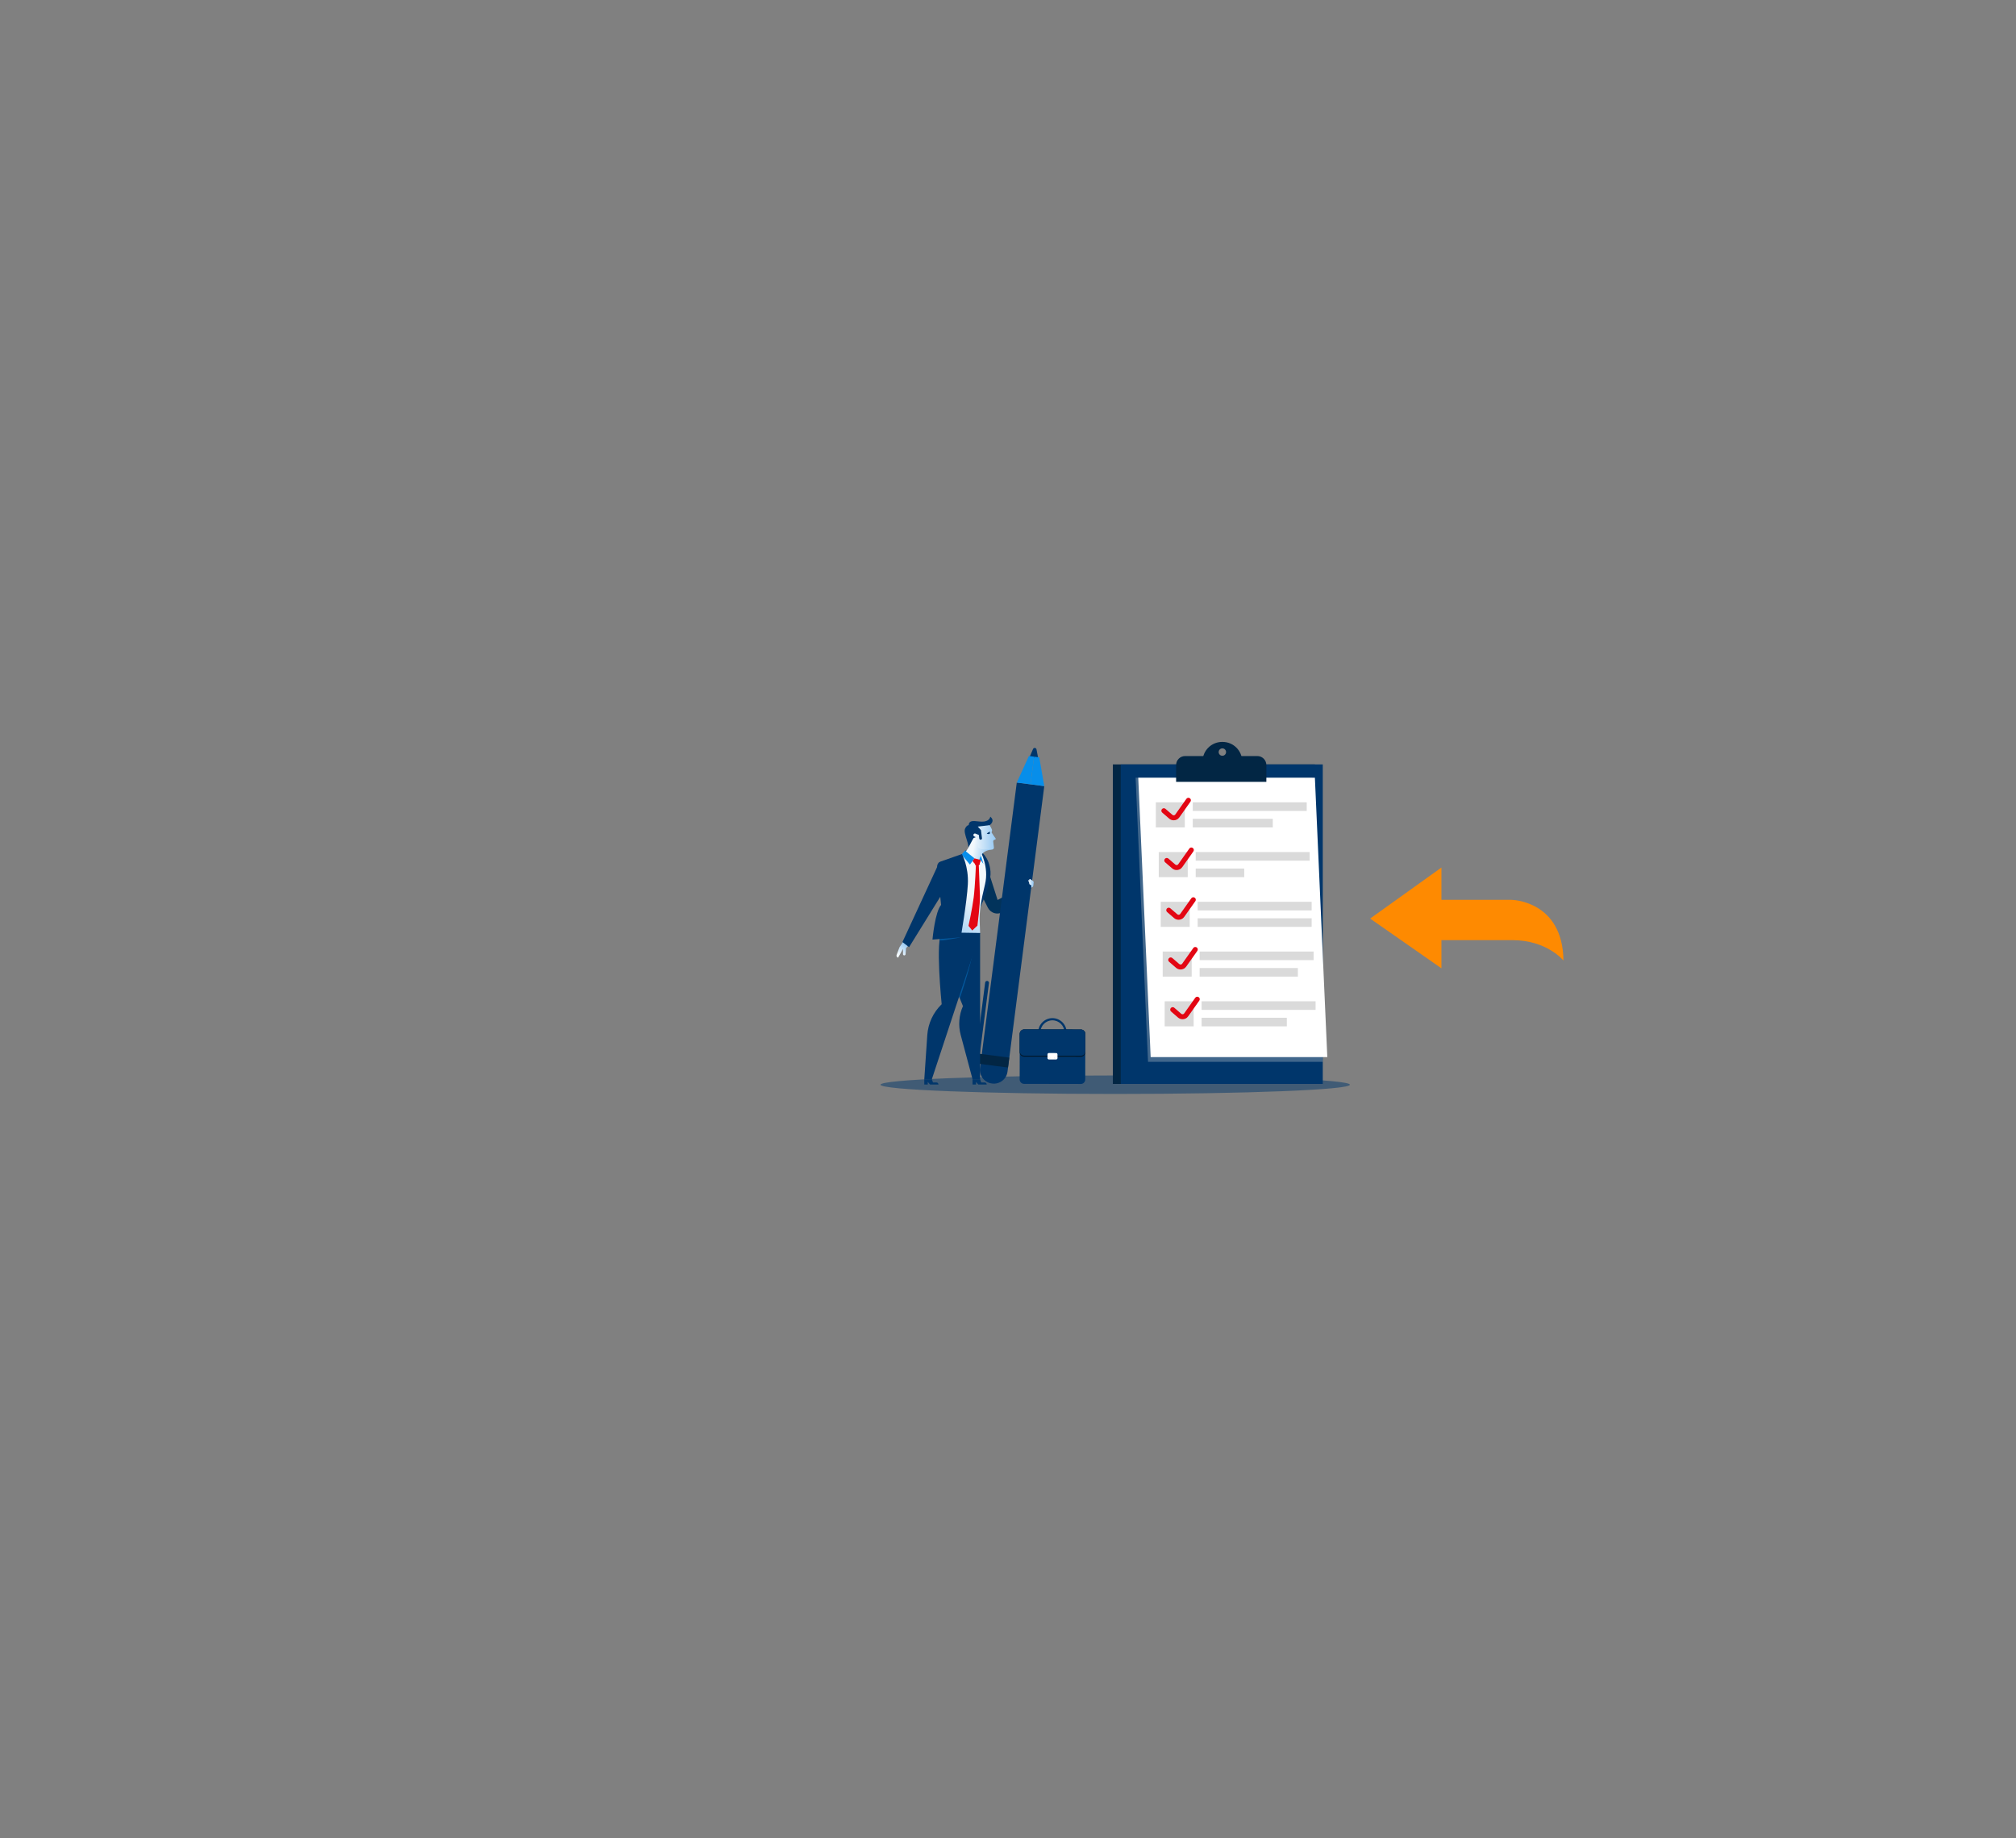 <?xml version="1.0" encoding="utf-8"?>
<!-- Generator: Adobe Illustrator 16.0.0, SVG Export Plug-In . SVG Version: 6.00 Build 0)  -->
<!DOCTYPE svg PUBLIC "-//W3C//DTD SVG 1.1//EN" "http://www.w3.org/Graphics/SVG/1.1/DTD/svg11.dtd">
<svg version="1.1" id="Layer_1" xmlns="http://www.w3.org/2000/svg" xmlns:xlink="http://www.w3.org/1999/xlink" x="0px" y="0px"
	 width="2674.909px" height="2438.449px" viewBox="0 0 2674.909 2438.449" enable-background="new 0 0 2674.909 2438.449"
	 xml:space="preserve">
<rect x="0" y="0" width="2674.909" height="2438.449" fill="#808080" stroke="none"/>
<g>
</g>
<g>
</g>
<g>
	<ellipse opacity="0.5" fill="#00366B" cx="1479.704" cy="1439.076" rx="311.381" ry="12.252"/>
	<linearGradient id="SVGID_1_" gradientUnits="userSpaceOnUse" x1="1193.92" y1="1266.598" x2="1203.716" y2="1252.497">
		<stop  offset="0" style="stop-color:#F2F8FC"/>
		<stop  offset="1" style="stop-color:#94C7F2"/>
	</linearGradient>
	<path fill="url(#SVGID_1_)" d="M1198.588,1249.113l-5.047,7.455l-3.859,10.184c-0.556,1.469,0.151,3.143,1.619,3.695
		c0.203,0.078,0.34,0.102,0.36,0.041c0.1-0.299,6.531-11.678,6.531-11.678l-0.079,6.973c-0.012,0.955,0.76,1.736,1.715,1.736h0.034
		c0.898,0,1.646-0.695,1.711-1.592l0.576-7.908l4.058-4.85L1198.588,1249.113z"/>
	<path fill="#02335B" d="M1304.814,1135.025l18.846,58.976l44.033-23.747l0.144,8.582l-38.086,31.535
		c-6.919,3.621-15.464,0.88-18.982-6.094l-22.571-44.713L1304.814,1135.025z"/>
	<g>
		<path fill="#00366B" d="M1365.707,1005.252l4.983-11.582c0.421-0.979,1.439-1.559,2.496-1.422l0.035,0.004
			c1.022,0.133,1.845,0.906,2.038,1.918l2.42,12.625L1365.707,1005.252z"/>
		<path fill="#00366B" d="M1316.404,1437.479l-0.365-0.049c-9.978-1.283-17.024-10.414-15.739-20.393l48.798-378.807l36.497,4.701
			l-48.797,378.807C1335.512,1431.717,1326.382,1438.764,1316.404,1437.479z"/>
		<polygon fill="#078EEA" points="1349.098,1038.23 1365.199,1002.992 1372.069,1003.877 1367.341,1040.58 		"/>
		<polygon fill="#078EEA" points="1385.595,1042.932 1378.949,1004.762 1372.079,1003.877 1367.352,1040.582 		"/>
		<path fill="#00366B" d="M1295.974,1410.303l-0.051-0.006c-1.376-0.178-2.348-1.436-2.17-2.813l13.391-103.951
			c0.177-1.377,1.437-2.348,2.812-2.17l0.051,0.006c1.376,0.178,2.347,1.436,2.17,2.811l-13.392,103.953
			C1298.607,1409.508,1297.349,1410.48,1295.974,1410.303z"/>
		
			<rect x="1294.097" y="1399.615" transform="matrix(0.992 0.128 -0.128 0.992 190.403 -156.62)" fill="#022644" width="44.512" height="13.259"/>
	</g>
	<g>
		<path fill="#00366B" d="M1300.437,1237.771v194.018h-10.023l-15.715-58.771c-3.399-12.715-2.344-26.207,2.99-38.238l0,0
			c0,0-35.326-84.248-27.522-97.77C1260.034,1219.912,1300.437,1237.771,1300.437,1237.771z"/>
		<path fill="#00366B" d="M1290.413,1431.789v7.012h4.586v-3.506l3.09,3.506h11.139l0,0c0-1.498-1.215-2.715-2.715-2.715h-4.586
			l-1.49-4.297H1290.413z"/>
	</g>
	<path fill="#04579B" d="M1273.528,1324.533l-4.421-11.859c0,0,16.21-59.932,21.101-55.912
		C1295.066,1260.754,1273.528,1324.533,1273.528,1324.533z"/>
	<g>
		<path fill="#00366B" d="M1300.437,1237.771l-64.025,194.018h-10.023l3.973-58.473c1.058-15.568,7.858-30.191,19.084-41.033l0,0
			c0,0-8.954-87.994,0.722-95.273C1265.754,1225.281,1300.437,1237.771,1300.437,1237.771z"/>
		<path fill="#00366B" d="M1226.388,1431.789v7.012h4.586v-3.506l3.089,3.506h11.14l0,0c0-1.498-1.216-2.715-2.715-2.715h-4.587
			l-1.489-4.297H1226.388z"/>
	</g>
	<g>
		<g>
			<path fill="#00366B" d="M1377.543,1369.555c0.02-10.391,8.489-18.828,18.88-18.811c10.393,0.02,18.831,8.49,18.812,18.881
				c-0.019,10.393-8.488,18.83-18.881,18.813C1385.962,1388.418,1377.523,1379.947,1377.543,1369.555z M1380.443,1369.563
				c-0.017,8.793,7.123,15.959,15.916,15.975c8.792,0.018,15.959-7.125,15.976-15.916c0.016-8.793-7.124-15.961-15.917-15.977
				S1380.459,1360.768,1380.443,1369.563z"/>
		</g>
		<path fill="#00366B" d="M1358.773,1437.934l75.309,0.139c3.228,0.006,5.85-2.605,5.855-5.834l0.111-60.482
			c0.006-3.227-2.606-5.848-5.834-5.855l-75.309-0.137c-3.228-0.006-5.849,2.605-5.854,5.834l-0.111,60.48
			C1352.934,1435.307,1355.546,1437.93,1358.773,1437.934z"/>
		<path fill="#011628" d="M1358.84,1401.85l75.309,0.139c3.228,0.006,5.85-2.607,5.855-5.834l0.045-24.398
			c0.006-3.227-2.606-5.848-5.834-5.855l-75.309-0.137c-3.228-0.006-5.849,2.605-5.854,5.834l-0.046,24.396
			C1353,1399.223,1355.612,1401.844,1358.84,1401.85z"/>
		<path fill="#00366B" d="M1358.843,1400.555l75.309,0.139c3.228,0.006,5.849-2.605,5.855-5.834l0.042-23.104
			c0.006-3.227-2.606-5.848-5.834-5.855l-75.309-0.137c-3.228-0.006-5.849,2.605-5.854,5.834l-0.043,23.102
			C1353.003,1397.928,1355.615,1400.549,1358.843,1400.555z"/>
		<path fill="#FFFFFF" d="M1391.643,1405.545l9.69,0.018c0.981,0.004,1.777-0.791,1.779-1.773l0.01-4.953
			c0.001-0.98-0.793-1.777-1.773-1.779l-9.69-0.018c-0.98-0.002-1.778,0.791-1.779,1.773l-0.009,4.953
			C1389.868,1404.746,1390.661,1405.543,1391.643,1405.545z"/>
		<circle fill="#DADADA" cx="1392.674" cy="1403.275" r="1.111"/>
		<circle fill="#FFFFFF" cx="1392.909" cy="1403.041" r="1.111"/>
		<circle fill="#DADADA" cx="1399.869" cy="1403.289" r="1.111"/>
		<path fill="#FFFFFF" d="M1398.993,1403.053c-0.001,0.614,0.495,1.111,1.109,1.114c0.614,0.001,1.112-0.497,1.114-1.112
			c0.001-0.611-0.496-1.111-1.11-1.111C1399.492,1401.941,1398.994,1402.438,1398.993,1403.053z"/>
	</g>
	<polygon fill="#04579B" points="1280.369,1128.525 1284.177,1127.641 1280.968,1129.959 	"/>
	<path fill="#00366B" d="M1300.355,1128.693c0,0,12.428,7.82,13.873,27.756c1.446,19.934-19.236,58.455-20.255,63.451
		c-1.02,4.998-8.6-25.232-4.641-39.471C1293.292,1166.189,1295.163,1128.43,1300.355,1128.693z"/>
	
		<linearGradient id="SVGID_2_" gradientUnits="userSpaceOnUse" x1="5703.034" y1="1260.605" x2="5748.558" y2="1306.129" gradientTransform="matrix(-0.974 0.226 0.226 0.974 6553.898 -1330.726)">
		<stop  offset="0" style="stop-color:#F2F8FC"/>
		<stop  offset="1" style="stop-color:#94C7F2"/>
	</linearGradient>
	<path fill="url(#SVGID_2_)" d="M1300.726,1129.182c0,0,11.903,20.84,6.211,44.1c-5.691,23.262-7.444,36.178-7.086,48.604
		c0.358,12.424,0.586,15.887,0.586,15.887l-50.271-0.762c0,0,7.979-56.863,6.615-67.83c-1.362-10.969,9.414-28.722,15.555-32.77
		C1278.477,1132.363,1298.7,1124.979,1300.726,1129.182z"/>
	<path fill="#078EEA" d="M1300.813,1132.371l4.001,13.822l-3.807-5.338l-2.361,5.295c0,0-0.684-4.566,0.343-8.135
		C1300.015,1134.443,1300.813,1132.371,1300.813,1132.371z"/>
	<g>
		<path fill="#00366B" d="M1305.658,1097.908l7.368-3.15c0,0,8.174-5.275,0.902-11.3c0,0-0.354,5.327-8.149,6.442
			c-7.795,1.117-18.379-3.76-20.281,3.264C1283.596,1100.186,1300.079,1102.881,1305.658,1097.908z"/>
		<path fill="#00366B" d="M1287.204,1094.816c0,0-3.977-1.699-6.723,4.574s6.811,21.559,3.972,27.842
			c0,0,16.246-4.574,19.726-10.273c3.48-5.699,6.523-18.992-3.886-20.02C1289.883,1095.914,1287.204,1094.816,1287.204,1094.816z"/>
		
			<linearGradient id="SVGID_3_" gradientUnits="userSpaceOnUse" x1="5105.423" y1="1305.469" x2="5085.518" y2="1311.539" gradientTransform="matrix(-0.993 0.118 0.118 0.993 6206.959 -773.076)">
			<stop  offset="0" style="stop-color:#F2F8FC"/>
			<stop  offset="1" style="stop-color:#94C7F2"/>
		</linearGradient>
		<path fill="url(#SVGID_3_)" d="M1277.688,1134.482c0,0,5.482-6.264,8.045-11.533c2.563-5.271,5.963-11.032,5.963-11.032
			l6.234-2.558c0,0-2.266,14.109,3.334,15.207c5.599,1.098,15.903,2.309,15.903,2.309s-10.485,0.697-14.146,6.292
			c-3.661,5.597-4.575,10.084-4.575,10.084S1278.932,1147.234,1277.688,1134.482z"/>
		<linearGradient id="SVGID_4_" gradientUnits="userSpaceOnUse" x1="1291.507" y1="1110.967" x2="1321.218" y2="1110.967">
			<stop  offset="0" style="stop-color:#F2F8FC"/>
			<stop  offset="1" style="stop-color:#94C7F2"/>
		</linearGradient>
		<path fill="url(#SVGID_4_)" d="M1313.026,1094.758c0,0,3.476,5.49,3.314,6.828c-0.16,1.336-0.807,2.393-0.605,2.975
			c0.169,0.488,4.082,6.055,5.332,7.824c0.22,0.313,0.201,0.746-0.072,1.012c-0.462,0.447-1.34,0.771-2.168,1.035
			c-1.513,0.48-0.798,3.514-0.798,3.514l0.76,6.388c0.162,1.36-0.854,2.575-2.223,2.657c-5.17,0.309-16.649,0.623-18.376-2.518
			c-2.241-4.07-1.532-12.877-1.532-12.877l-3.985-1.895c-0.678-0.324-1.123-0.99-1.161-1.74l-0.002-0.043
			c-0.074-1.484,1.413-2.549,2.793-1.996l4.457,1.781l0.561,4.714c0.118,0.995,1.021,1.706,2.019,1.587l0.033-0.003
			c0.881-0.104,1.557-0.831,1.6-1.716l-1.357-10.984l-4.279-4.676L1313.026,1094.758z"/>
		<path fill="#00366B" d="M1313.58,1103.354c0,0-0.516-0.057-2.085,0.922c-1.57,0.977-2.215,1.527-2.215,1.527
			s0.938,0.686,2.029,0.693s1.89-0.104,1.89-0.104L1313.58,1103.354z"/>
	</g>
	<polygon fill="#078EEA" points="1280.374,1128.523 1293.025,1138.797 1286.917,1147.016 1275.802,1133.693 	"/>
	<path fill="#E30613" d="M1301.008,1140.855l-7.982-2.059l-2.479,3.336c0,0,2.577,5.365,6.238,4.836
		C1300.446,1146.438,1301.437,1142.422,1301.008,1140.855z"/>
	<path fill="#E30613" d="M1300.183,1145.857c0,0-1.047-3.285-3.875-1.537c-2.827,1.748-3.57,2.947-1.851,3.51
		S1300.786,1147.963,1300.183,1145.857z"/>
	<path fill="#00366B" d="M1276.38,1133.037l-28.374,9.957c-2.951,1.035-4.8,3.967-4.46,7.076l5.495,53.969
		C1249.041,1204.039,1277.634,1152.504,1276.38,1133.037z"/>
	<path fill="#E30613" d="M1294.922,1146.863c0,0-1.099,28.689-3.021,43.938c-1.923,15.25-6.84,37.496-6.84,37.496l4.931,6.131
		l6.896-6.406c0,0,3.72-29.211,3.349-39.598c-0.372-10.387-1.591-42.273-1.591-42.273L1294.922,1146.863z"/>
	<path fill="#04579B" d="M1247.729,1241.918c0,0-0.834,3.385-1.068,5.357c-0.234,1.976,28.078-3.733,28.078-3.733L1247.729,1241.918
		z"/>
	<path fill="#00366B" d="M1276.38,1133.037c0,0,9.048,16.525,7.797,40.111c-1.252,23.59-9.438,70.394-9.438,70.394l-37.492,2.995
		c0,0,3.304-37.404,11.761-46.41S1276.38,1133.037,1276.38,1133.037z"/>
	<linearGradient id="SVGID_5_" gradientUnits="userSpaceOnUse" x1="1365.568" y1="1169.637" x2="1371.581" y2="1169.637">
		<stop  offset="0" style="stop-color:#F2F8FC"/>
		<stop  offset="1" style="stop-color:#94C7F2"/>
	</linearGradient>
	<path fill="url(#SVGID_5_)" d="M1367.23,1166.42l3.557,2.557c0.563,0.404,0.862,1.084,0.78,1.774l-0.002,0.019
		c-0.078,0.654-0.487,1.223-1.082,1.504l-1.65,0.777l0.344-2.67l-3.168-2.246c-0.436-0.309-0.567-0.896-0.308-1.359l0.011-0.02
		C1366.017,1166.213,1366.726,1166.057,1367.23,1166.42z"/>
	<linearGradient id="SVGID_6_" gradientUnits="userSpaceOnUse" x1="1364.309" y1="1171.186" x2="1371.34" y2="1171.186">
		<stop  offset="0" style="stop-color:#F2F8FC"/>
		<stop  offset="1" style="stop-color:#94C7F2"/>
	</linearGradient>
	<path fill="url(#SVGID_6_)" d="M1364.453,1168.072c0.297-0.529,0.981-0.697,1.488-0.359l4.604,3.043
		c0.563,0.408,0.862,1.086,0.781,1.775l-0.003,0.021c-0.078,0.655-0.486,1.221-1.082,1.502l-1.65,0.778l0.345-2.669l-4.149-2.686
		c-0.463-0.299-0.614-0.906-0.345-1.387L1364.453,1168.072z"/>
	<linearGradient id="SVGID_7_" gradientUnits="userSpaceOnUse" x1="1365.16" y1="1172.846" x2="1371.173" y2="1172.846">
		<stop  offset="0" style="stop-color:#F2F8FC"/>
		<stop  offset="1" style="stop-color:#94C7F2"/>
	</linearGradient>
	<path fill="url(#SVGID_7_)" d="M1366.822,1169.629l3.557,2.557c0.563,0.404,0.862,1.084,0.78,1.775l-0.002,0.021
		c-0.078,0.652-0.487,1.221-1.082,1.5l-1.65,0.777l0.344-2.668l-3.168-2.248c-0.436-0.309-0.567-0.895-0.308-1.361l0.011-0.016
		C1365.608,1169.422,1366.317,1169.264,1366.822,1169.629z"/>
	<linearGradient id="SVGID_8_" gradientUnits="userSpaceOnUse" x1="1365.577" y1="1174.395" x2="1371.005" y2="1174.395">
		<stop  offset="0" style="stop-color:#F2F8FC"/>
		<stop  offset="1" style="stop-color:#94C7F2"/>
	</linearGradient>
	<path fill="url(#SVGID_8_)" d="M1365.72,1171.752c0.302-0.537,1.001-0.697,1.507-0.344l2.985,2.086
		c0.563,0.404,0.862,1.084,0.78,1.773l-0.002,0.021c-0.078,0.654-0.486,1.221-1.081,1.503l-1.65,0.776l0.343-2.668l-2.571-1.76
		c-0.444-0.305-0.584-0.898-0.32-1.369L1365.72,1171.752z"/>
	<polygon fill="#00366B" points="1246.368,1143.84 1197.4,1249.807 1206.207,1256.568 1268.505,1155.953 	"/>
	<g>
		<rect x="1476.604" y="1014.135" fill="#022644" width="268.047" height="423.889"/>
		<rect x="1487.061" y="1014.135" fill="#00366B" width="268.047" height="423.889"/>
		<polygon opacity="0.3" fill="#DADADA" points="1755.107,1408.711 1523.248,1408.711 1506.781,1031.777 1741.167,1031.777 		"/>
		<polygon fill="#FFFFFF" points="1761.125,1402.434 1526.74,1402.434 1510.267,1031.777 1744.651,1031.777 		"/>
		<path fill="#022644" d="M1680.253,1037.266h-119.748v-22.26c0-6.609,5.36-11.973,11.972-11.973h95.805
			c6.611,0,11.972,5.363,11.972,11.973V1037.266z"/>
		<path fill="#022644" d="M1622.144,984.293h-0.525c-14.377,0-26.032,11.654-26.032,26.031v0.896h52.59v-0.896
			C1648.176,995.947,1636.521,984.293,1622.144,984.293z M1621.881,1002.668c-2.712,0-4.91-2.199-4.91-4.91
			c0-2.713,2.198-4.912,4.91-4.912c2.713,0,4.91,2.199,4.91,4.912C1626.791,1000.469,1624.594,1002.668,1621.881,1002.668z"/>
		<g>
			<rect x="1582.597" y="1064.445" fill="#DADADA" width="151.224" height="11.404"/>
			<rect x="1582.597" y="1086.311" fill="#DADADA" width="106.209" height="11.404"/>
			<rect x="1533.597" y="1064.445" fill="#DADADA" width="38.44" height="33.27"/>
			<g>
				<path fill="#E30613" d="M1557.318,1088.271c-2.191,0-4.331-0.787-6.004-2.234l-9.267-8.021
					c-1.359-1.176-1.509-3.232-0.331-4.592l0.043-0.049c1.177-1.361,3.232-1.508,4.593-0.332l9.153,7.922
					c0.572,0.496,1.316,0.793,2.07,0.717s1.412-0.463,1.849-1.078l14.749-20.84c1.039-1.467,3.071-1.814,4.54-0.775l0.053,0.039
					c1.469,1.037,1.816,3.07,0.777,4.539l-14.65,20.695c-0.929,1.313-2.14,2.428-3.595,3.111
					C1560.016,1087.979,1558.657,1088.271,1557.318,1088.271z"/>
			</g>
		</g>
		<g>
			<rect x="1586.485" y="1130.428" fill="#DADADA" width="151.224" height="11.405"/>
			<rect x="1586.485" y="1152.293" fill="#DADADA" width="64.397" height="11.404"/>
			<rect x="1537.485" y="1130.428" fill="#DADADA" width="38.439" height="33.27"/>
			<g>
				<path fill="#E30613" d="M1561.206,1154.254c-2.19,0-4.33-0.787-6.003-2.232l-9.267-8.023c-1.36-1.176-1.509-3.232-0.332-4.594
					l0.044-0.049c1.177-1.359,3.232-1.506,4.592-0.33l9.153,7.922c0.573,0.496,1.317,0.795,2.07,0.715
					c0.755-0.076,1.413-0.461,1.85-1.078l14.749-20.838c1.039-1.467,3.071-1.814,4.538-0.775l0.055,0.037
					c1.467,1.039,1.815,3.07,0.776,4.539l-14.65,20.697c-0.928,1.313-2.14,2.43-3.594,3.111
					C1563.903,1153.959,1562.546,1154.254,1561.206,1154.254z"/>
			</g>
		</g>
		<g>
			<rect x="1589.105" y="1196.408" fill="#DADADA" width="151.224" height="11.406"/>
			<rect x="1589.105" y="1218.275" fill="#DADADA" width="151.224" height="11.404"/>
			<rect x="1540.106" y="1196.408" fill="#DADADA" width="38.438" height="33.271"/>
			<g>
				<path fill="#E30613" d="M1563.827,1220.236c-2.19,0-4.331-0.787-6.004-2.234l-9.267-8.021c-1.36-1.176-1.508-3.232-0.331-4.594
					l0.043-0.049c1.177-1.359,3.233-1.508,4.593-0.332l9.154,7.924c0.571,0.496,1.316,0.795,2.068,0.717
					c0.755-0.078,1.413-0.463,1.85-1.08l14.75-20.838c1.039-1.467,3.071-1.814,4.539-0.777l0.054,0.039
					c1.468,1.039,1.814,3.072,0.776,4.539l-14.65,20.697c-0.929,1.313-2.14,2.428-3.595,3.111
					C1566.525,1219.941,1565.167,1220.236,1563.827,1220.236z"/>
			</g>
		</g>
		<g>
			<rect x="1591.727" y="1262.391" fill="#DADADA" width="151.224" height="11.406"/>
			<rect x="1591.727" y="1284.256" fill="#DADADA" width="130.343" height="11.406"/>
			<rect x="1542.728" y="1262.391" fill="#DADADA" width="38.438" height="33.271"/>
			<g>
				<path fill="#E30613" d="M1566.448,1286.219c-2.191,0-4.331-0.787-6.003-2.234l-9.268-8.021
					c-1.359-1.178-1.509-3.234-0.331-4.592l0.042-0.051c1.179-1.359,3.234-1.508,4.594-0.33l9.153,7.922
					c0.572,0.496,1.316,0.793,2.07,0.717c0.754-0.078,1.412-0.462,1.85-1.08l14.748-20.838c1.039-1.469,3.071-1.814,4.539-0.777
					l0.054,0.039c1.468,1.039,1.815,3.07,0.776,4.539l-14.65,20.697c-0.928,1.313-2.139,2.428-3.593,3.113
					C1569.146,1285.924,1567.788,1286.219,1566.448,1286.219z"/>
			</g>
		</g>
		<g>
			<rect x="1594.348" y="1328.375" fill="#DADADA" width="151.224" height="11.404"/>
			<rect x="1594.348" y="1350.24" fill="#DADADA" width="113.072" height="11.404"/>
			<rect x="1545.349" y="1328.375" fill="#DADADA" width="38.438" height="33.27"/>
			<g>
				<path fill="#E30613" d="M1569.069,1352.201c-2.19,0-4.331-0.787-6.004-2.234l-9.267-8.021c-1.36-1.178-1.508-3.232-0.331-4.594
					l0.043-0.049c1.177-1.359,3.233-1.51,4.593-0.332l9.154,7.924c0.571,0.494,1.316,0.793,2.068,0.715
					c0.755-0.076,1.413-0.463,1.85-1.078l14.75-20.838c1.039-1.469,3.07-1.814,4.538-0.776l0.054,0.038
					c1.468,1.039,1.815,3.07,0.777,4.537l-14.65,20.699c-0.929,1.311-2.141,2.426-3.595,3.111
					C1571.767,1351.906,1570.408,1352.201,1569.069,1352.201z"/>
			</g>
		</g>
	</g>
</g>
<g>
	<polygon fill="#FE8A01" points="1817.929,1218.649 1912.527,1150.976 1912.527,1284.646 1817.929,1218.649 	"/>
	<path fill="#FE8A01" d="M1879.107,1247.282c0,0,81.234,0,127.503,0c46.273,0,67.865,27.115,67.865,27.115
		c-1.028-79.823-68.895-80.584-68.895-80.584h-126.474V1247.282z"/>
</g>
</svg>

